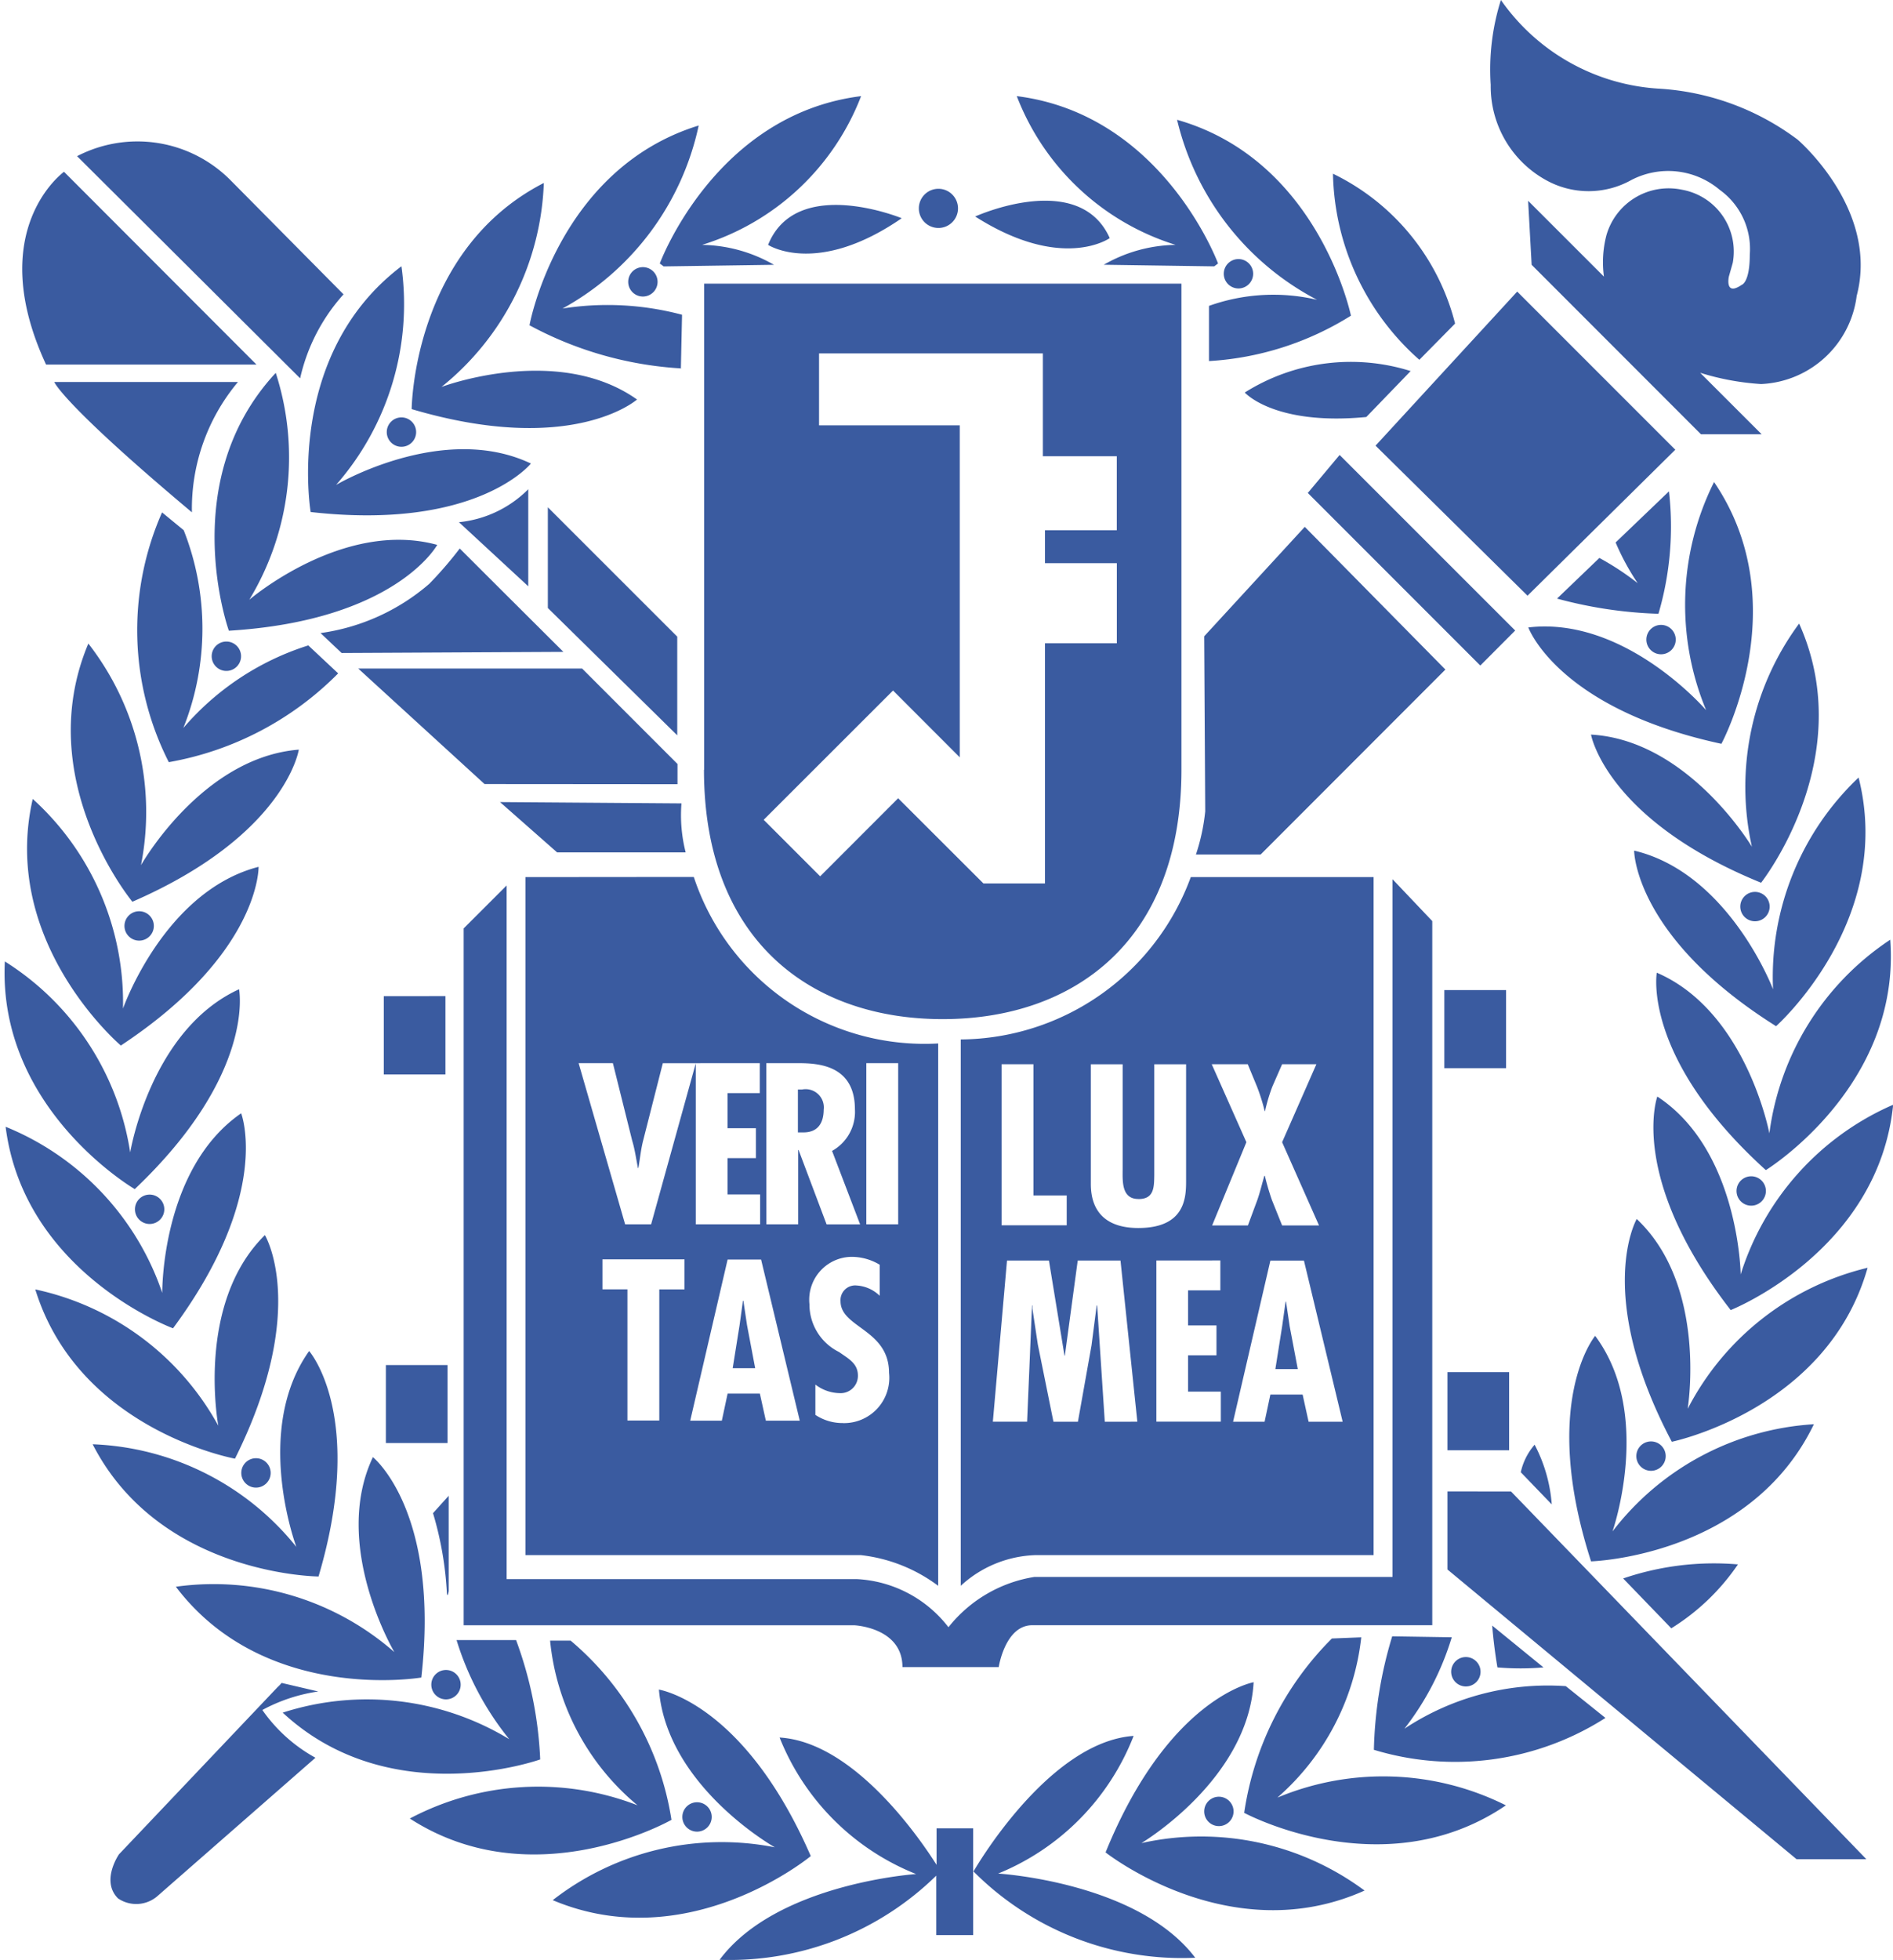 <svg xmlns="http://www.w3.org/2000/svg" xmlns:xlink="http://www.w3.org/1999/xlink" width="38.676" height="40.021" viewBox="0 0 38.676 40.021">
  <defs>
    <clipPath id="clip-path">
      <path id="패스_29473" data-name="패스 29473" d="M-1.159,0H37.423V40.021H-1.159Z" transform="translate(1.252)" fill="#3a5ba0"/>
    </clipPath>
  </defs>
  <g id="마스크_그룹_15" data-name="마스크 그룹 15" clip-path="url(#clip-path)">
    <path id="패스_29472" data-name="패스 29472" d="M22.58,4.862c-.629-1.405-2.749-.441-2.749-.441,1.782,1.134,2.749.441,2.749.441m-3.5-.207a.4.4,0,1,0-.4-.4.4.4,0,0,0,.4.4M23.926,5a3.029,3.029,0,0,0-1.468.406l2.256.033.079-.059S23.67,2.337,20.681,1.963A5.1,5.1,0,0,0,23.926,5m1.584.59a.3.3,0,1,0-.3.3.3.3,0,0,0,.3-.3M13.464,5.44l2.256-.033A3.038,3.038,0,0,0,14.251,5,5.094,5.094,0,0,0,17.5,1.963c-2.989.373-4.113,3.418-4.113,3.418.04.029.041.029.079.059m-.724.315a.3.3,0,1,0,.3-.3.3.3,0,0,0-.3.3m.185,2.406c-1.626-1.156-4-.26-4-.26a5.6,5.6,0,0,0,2.091-4.165c-2.681,1.374-2.7,4.618-2.7,4.618,3.281.971,4.6-.193,4.6-.193m.9-.634.024-1.1A5.913,5.913,0,0,0,11.4,6.3a5.6,5.6,0,0,0,2.782-3.737c-2.877.887-3.457,4.079-3.457,4.079a7.424,7.424,0,0,0,3.106.881m12.99-1.4a3.909,3.909,0,0,0-2.213.123l0,1.127a6.134,6.134,0,0,0,2.9-.927s-.653-3.175-3.552-4A5.608,5.608,0,0,0,26.82,6.124M15.6,5s.991.654,2.73-.544c0,0-2.154-.886-2.73.544M30.677,20.217H29.416v1.594h1.261Zm-3.4-10.927-.65.776,3.524,3.524.713-.715Zm6.858-.107-3.23-3.229L28.011,9.1l3.105,3.064ZM7.809,8.823a.3.3,0,1,0,.3-.3.3.3,0,0,0-.3.3m23.91,3.4a8.926,8.926,0,0,0,2.072.31,6.329,6.329,0,0,0,.215-2.5l-1.09,1.044a4.9,4.9,0,0,0,.451.831,5.594,5.594,0,0,0-.783-.515ZM30.74,28.019H29.48v1.594h1.26ZM28.906,7.347l.73-.74a4.677,4.677,0,0,0-2.495-3.06,5.2,5.2,0,0,0,1.765,3.8m6.557,11.165a.3.3,0,1,0,.3-.3.3.3,0,0,0-.3.3M31.535,3.7a1.789,1.789,0,0,0,1.7-.023,1.63,1.63,0,0,1,1.808.2A1.485,1.485,0,0,1,35.657,5.2c0,.576-.166.617-.166.617-.349.24-.262-.167-.262-.167s.08-.283.08-.283a1.282,1.282,0,0,0-1.032-1.492,1.322,1.322,0,0,0-1.55.932,2.192,2.192,0,0,0-.05.841L31.128,4.1,31.2,5.407l3.46,3.461H35.9L34.643,7.612a5.287,5.287,0,0,0,1.245.23,2.06,2.06,0,0,0,1.953-1.8c.466-1.766-1.208-3.192-1.208-3.192a5.238,5.238,0,0,0-2.806-1.038A4.247,4.247,0,0,1,30.572,0a4.717,4.717,0,0,0-.208,1.732A2.186,2.186,0,0,0,31.535,3.7m4.353,14.325s2.013-2.542.777-5.292A5.615,5.615,0,0,0,35.7,17.29S34.4,15.111,32.413,15c0,0,.306,1.735,3.475,3.025m-2.044-4.665a.3.3,0,1,0-.3-.3.3.3,0,0,0,.3.3M27.823,8.514l.905-.937a4.067,4.067,0,0,0-3.389.438s.6.681,2.484.5m7.254,6.673s1.544-2.855-.15-5.345a5.608,5.608,0,0,0-.162,4.658s-1.651-1.923-3.633-1.689c0,0,.6,1.656,3.945,2.376m-10.567,21.8a.3.3,0,1,0,.3-.3.3.3,0,0,0-.3.3m1.5-.286a5.084,5.084,0,0,0,1.709-3.269l-.6.024a6.331,6.331,0,0,0-1.792,3.56s2.857,1.542,5.347-.153a5.607,5.607,0,0,0-4.658-.162m-2.789.933s2.181-1.294,2.293-3.285c0,0-1.736.305-3.025,3.475,0,0,2.543,2.014,5.291.779a5.6,5.6,0,0,0-4.559-.969m-2.927.622a4.988,4.988,0,0,0,2.768-2.811c-1.762.125-3.271,2.768-3.271,2.768a6.009,6.009,0,0,0,4.53,1.762c-1.174-1.55-4.027-1.719-4.027-1.719m-1.258-.924v.746c-.344-.543-1.69-2.508-3.207-2.6a4.987,4.987,0,0,0,2.789,2.788s-2.851.188-4.015,1.751A6.031,6.031,0,0,0,19.035,38.3v1.213h.755V37.333ZM29.48,30.454v1.594l7.132,5.915h1.426l-7.259-7.508ZM28.6,35.3a5.724,5.724,0,0,0,.968-1.868l-1.217-.019a8.591,8.591,0,0,0-.374,2.317,5.709,5.709,0,0,0,4.731-.651l-.81-.649a5.309,5.309,0,0,0-3.3.871m-14.15,1.8a.3.3,0,1,0-.3.3.3.3,0,0,0,.3-.3m19.941-8.344s.41-2.5-1.042-3.866c0,0-.882,1.525.717,4.549,0,0,3.178-.653,4-3.553a5.61,5.61,0,0,0-3.671,2.871M31.445,34.05l-1.051-.857c.022.269.056.551.107.854a5.466,5.466,0,0,0,.945,0m-1.59.389a.3.3,0,1,0-.3-.3.3.3,0,0,0,.3.3M4.837,30.076a.3.3,0,1,0,.3-.3.3.3,0,0,0-.3.3M2.657,24.284C5.14,21.929,4.791,20.2,4.791,20.2c-1.812.829-2.224,3.332-2.224,3.332a5.61,5.61,0,0,0-2.561-3.9c-.15,3.013,2.651,4.647,2.651,4.647m.007.414a.3.3,0,1,0,.3-.3.3.3,0,0,0-.3.3M6.926,6.011,4.613,3.676a2.678,2.678,0,0,0-3.131-.487L6.039,7.725a3.8,3.8,0,0,1,.887-1.715M5.147,7.444,1.215,3.508S-.431,4.688.848,7.444ZM3.442,27.123c2.035-2.748,1.392-4.39,1.392-4.39C3.194,23.866,3.222,26.4,3.222,26.4a5.608,5.608,0,0,0-3.2-3.392C.4,26,3.442,27.123,3.442,27.123m1.825,7.794a3.44,3.44,0,0,1,1.142-.378l-.749-.175-.073.093a.832.832,0,0,1,.073-.093l-3.322,3.5s-.378.543-.02.9a.662.662,0,0,0,.8-.042l3.234-2.83a3.2,3.2,0,0,1-1.082-.971m6.3-1.42-.424,0a5,5,0,0,0,1.786,3.362,5.607,5.607,0,0,0-4.652.27c2.53,1.635,5.346.027,5.346.027A5.986,5.986,0,0,0,11.565,33.5M4.708,29.785c1.526-3.061.611-4.565.611-4.565-1.422,1.4-.952,3.892-.952,3.892A5.6,5.6,0,0,0,.628,26.329c.888,2.877,4.08,3.456,4.08,3.456m8.661,4.708c.161,1.987,2.369,3.228,2.369,3.228A5.617,5.617,0,0,0,11.2,38.8c2.776,1.17,5.272-.9,5.272-.9-1.364-3.136-3.105-3.4-3.105-3.4M6.254,10.455c3.4.385,4.5-.99,4.5-.99-1.8-.855-3.981.437-3.981.437A5.6,5.6,0,0,0,8.109,5.437c-2.4,1.817-1.855,5.017-1.855,5.017m.162,21.733c.971-3.279-.193-4.6-.193-4.6-1.154,1.626-.261,4-.261,4A5.608,5.608,0,0,0,1.8,29.491c1.375,2.681,4.618,2.7,4.618,2.7M31.261,29.5a1.277,1.277,0,0,0-.283.562l.633.657a3.111,3.111,0,0,0-.35-1.219M10.123,16.378l1.166,1.027h2.627a3.069,3.069,0,0,1-.086-1Zm6.518-7.693V7.216h4.573v2.1h1.51v1.511H21.257V11.5h1.468v1.635H21.257V18.04H20L18.257,16.3l-1.593,1.594L15.51,16.74,18.153,14.1l1.363,1.364V8.685Zm-2.351,7.034c0,3.482,2.183,5.091,4.875,5.091s4.88-1.6,4.88-5.091V5.792H14.293s0,6.449,0,9.927M10.7,9.99a2.324,2.324,0,0,1-1.416.673L10.7,11.972ZM23.168,24.484c.318,0,.318-.24.322-.484V21.732h.65v2.4c0,.349-.04.943-.977.943-.606,0-.969-.285-.969-.9V21.732h.65V23.86c0,.248-.031.623.323.623m1.673,1.255v.61h-.659v.716h.58v.611h-.58v.741h.669v.613H23.533v-3.29Zm-.176-4.007H25.4l.189.457a4.023,4.023,0,0,1,.157.5h.007a3.618,3.618,0,0,1,.149-.5l.2-.457h.7l-.7,1.592.754,1.7h-.754l-.209-.521a5.114,5.114,0,0,1-.144-.493h-.009c-.049.163-.086.326-.144.493l-.193.521h-.731l.7-1.7Zm1.979,7.3-.122-.555h-.659l-.118.555H25.1l.762-3.29h.686l.791,3.29Zm-4.164,0-.156-2.372h-.01l-.105.812-.278,1.56h-.5l-.319-1.577L21,26.719v-.061h-.008l-.1,2.372h-.7l.289-3.29h.857l.318,1.942h.007l.263-1.942H22.8l.344,3.29Zm-2.108-7.3h.65V24.41h.68v.61h-1.33Zm-.835-.507V32.381a2.359,2.359,0,0,1,1.511-.626h6.924V17.91H24.236a5.047,5.047,0,0,1-4.7,3.315m-2.8,1.433a.372.372,0,0,0-.44-.411h-.087v.876l.114,0c.3,0,.413-.2.413-.47m9.446,3.927h-.009l-.07.5-.139.876h.458l-.166-.876ZM8.671,11.927h0a4.3,4.3,0,0,1-2.215,1l.431.407,4.531-.023-1.406-1.4h0L9.3,11.2a7.782,7.782,0,0,1-.63.729M33.939,29.733a.3.3,0,1,0-.3.3.3.3,0,0,0,.3-.3m1.747-5.114a.3.3,0,1,0,0-.6.3.3,0,0,0,0,.6m-1.919-2.226s-.6,1.657,1.5,4.358c0,0,3.016-1.195,3.319-4.193a5.607,5.607,0,0,0-3.115,3.465s-.032-2.535-1.7-3.63m2.286.749s-.469-2.493-2.3-3.28c0,0-.308,1.735,2.228,4.031,0,0,2.764-1.7,2.542-4.705a5.613,5.613,0,0,0-2.47,3.954m-3.559,4.135s-1.132,1.352-.084,4.605c0,0,3.243-.091,4.553-2.8a5.609,5.609,0,0,0-4.115,2.189s.839-2.392-.353-3.992M36.132,20.2s-.9-2.372-2.838-2.831c0,0,0,1.763,2.9,3.585,0,0,2.426-2.156,1.686-5.077A5.61,5.61,0,0,0,36.132,20.2M34.053,33.249a4.536,4.536,0,0,0,1.362-1.305,5.746,5.746,0,0,0-2.345.287ZM15.17,27.061l-.075-.5h-.009l-.069.5-.14.876h.459ZM5.538,7.617c-2.05,2.208-.955,5.262-.955,5.262C8,12.671,8.84,11.126,8.84,11.126,6.918,10.6,5,12.247,5,12.247a5.608,5.608,0,0,0,.542-4.63M18.344,34.041h1.968s.13-.855.686-.855H29.17V18.808l-.812-.855V32.2H21.041a2.8,2.8,0,0,0-1.756,1.027,2.524,2.524,0,0,0-1.88-.983H10.258V18.081l-.878.877V33.187h7.98s.985.042.985.855M3.05,18.907a.3.3,0,1,0-.3.3.3.3,0,0,0,.3-.3m-.264-1.233a5.6,5.6,0,0,0-1.074-4.533c-1.171,2.777.9,5.272.9,5.272,3.137-1.364,3.4-3.106,3.4-3.106-1.987.159-3.229,2.367-3.229,2.367M.576,16.314c-.673,2.938,1.8,5.035,1.8,5.035C5.231,19.463,5.19,17.7,5.19,17.7c-1.931.5-2.77,2.894-2.77,2.894a5.608,5.608,0,0,0-1.844-4.28m3.252-5.856A4.025,4.025,0,0,1,4.769,7.8H1.016s.159.437,2.813,2.662m9.92,5.551V15.6L11.8,13.651H7.226L9.807,16.01ZM9.037,32.518c.013.136.037-.03.037-.03V30.543l-.32.355a6.955,6.955,0,0,1,.283,1.621M4.232,13.4a.3.3,0,1,0,.3-.3.3.3,0,0,0-.3.3M9.019,34.7a.3.3,0,1,0-.3-.3.3.3,0,0,0,.3.3M11.1,12.415l2.644,2.6V13L11.1,10.358ZM9.05,27.874H7.791v1.592H9.05ZM26.565,10.758l-2.055,2.235.021,3.573a4.083,4.083,0,0,1-.19.883h1.322l3.775-3.777ZM15.43,21.709v.612h-.659v.716h.58v.611h-.58v.742h.666V25H14.122V21.714L13.21,25h-.531l-.95-3.291h.7l.394,1.581c.057.187.08.375.119.562h.007c.035-.191.05-.378.1-.57l.4-1.572Zm.817,7.3h-.693l-.122-.553h-.659l-.118.553h-.646l.764-3.29h.684Zm-.684-7.3h.655c.414,0,1.156.044,1.156.944a.911.911,0,0,1-.467.848l.573,1.5h-.685l-.572-1.519h-.008V25h-.65Zm2.044,0h.651V25h-.651Zm-.481,7.349a1,1,0,0,1-.56-.167v-.619a.835.835,0,0,0,.494.175.353.353,0,0,0,.375-.359c0-.252-.2-.348-.384-.48a1.083,1.083,0,0,1-.606-.977.875.875,0,0,1,.86-.967,1.113,1.113,0,0,1,.575.161v.634a.739.739,0,0,0-.471-.21.3.3,0,0,0-.329.322c0,.542.991.572.991,1.462a.925.925,0,0,1-.944,1.026m-3.235-2.73h-.515v2.677h-.651V26.328h-.51v-.613h1.676ZM10.644,17.91V31.755H17.5a3.24,3.24,0,0,1,1.575.626V21.307a4.966,4.966,0,0,1-4.993-3.4Zm.3,18.018a7.982,7.982,0,0,0-.493-2.439l-1.216,0a6.021,6.021,0,0,0,1.076,2.024,5.607,5.607,0,0,0-4.628-.542c2.208,2.051,5.262.955,5.262.955M6.816,13.75l-.61-.571a5.562,5.562,0,0,0-2.553,1.686,5.474,5.474,0,0,0,.007-4.039l-.442-.363a5.948,5.948,0,0,0,.138,5.1A6.436,6.436,0,0,0,6.816,13.75M3.5,32.4c1.818,2.4,5.015,1.854,5.015,1.854.387-3.4-.989-4.5-.989-4.5-.854,1.8.438,3.981.438,3.981A5.6,5.6,0,0,0,3.5,32.4m5.508-12.06H7.748v1.6H9.008Z" transform="translate(0.093 0)" fill="#3a5ba0"/>
  </g>
</svg>
